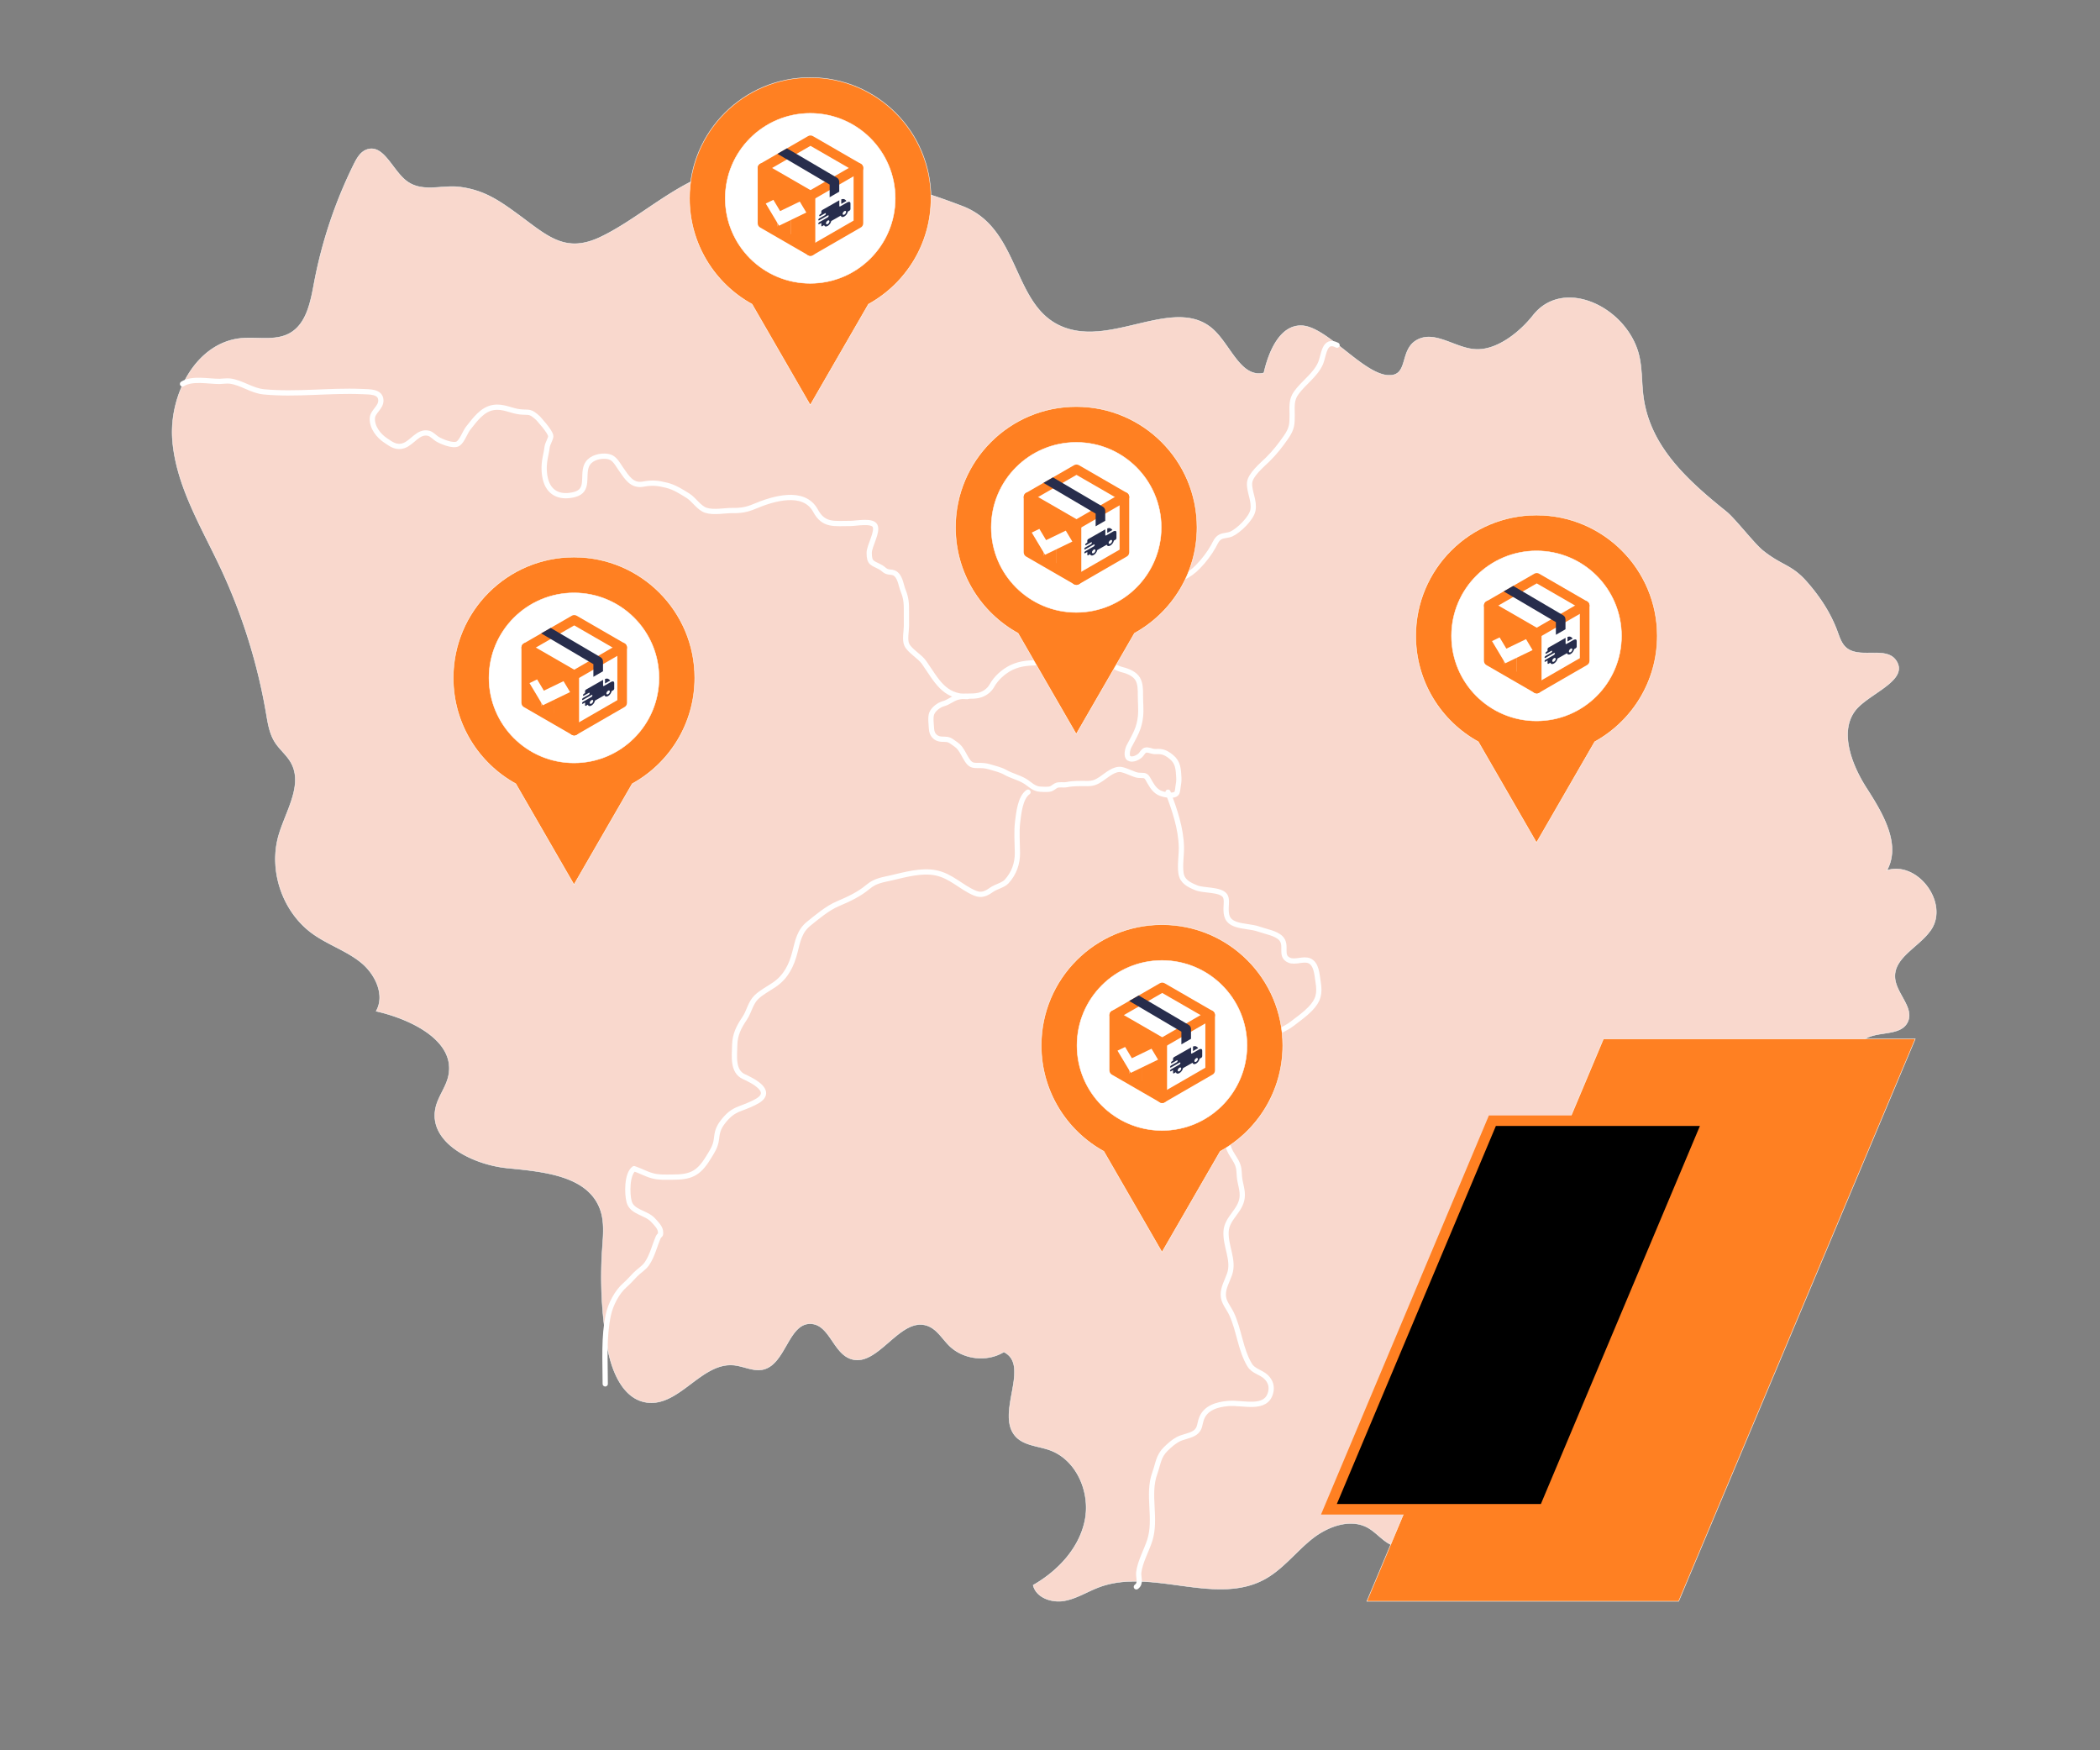 <svg xmlns="http://www.w3.org/2000/svg" xml:space="preserve" viewBox="0 0 1200 1000"><rect x="0" y="0" width="1200" height="1000" fill="#808080" stroke="none"/><path fill="#F9D8CD" stroke="#FFF" stroke-miterlimit="10" stroke-width=".25" d="M231.91 103.1c-7.94-6.37-12.92-21.1-22.46-17.56-3.51 1.3-5.54 4.9-7.21 8.25A262.836 262.836 0 0 0 179.45 162c-2 10.69-4.32 23-13.79 28.36-8.21 4.64-18.43 2.02-27.81 2.93-25.9 2.5-41.4 32.43-39.28 58.36 2.12 25.93 16.3 49.03 27.37 72.57a324.524 324.524 0 0 1 26.17 83.26c.97 5.67 1.86 11.55 4.92 16.43 2.69 4.29 6.9 7.5 9.33 11.94 6.89 12.57-2.88 27.26-6.99 40.99-6.12 20.45 2.08 44.36 19.46 56.74 8.65 6.17 19.09 9.58 27.36 16.24 8.27 6.66 14.01 18.69 8.74 27.91 20.24 4.58 45.93 17.13 41.26 37.35-1.43 6.21-5.78 11.44-7.2 17.65-4.54 19.84 20.8 32.64 41.05 34.64 20.25 2 45.57 4.18 52.78 23.21 2.76 7.27 1.88 15.33 1.35 23.09-1.27 18.58-.31 37.31 2.85 55.66 2.39 13.9 8.95 30.31 22.96 31.97 18.24 2.17 30.94-23.01 49.23-21.34 5.77.53 11.42 3.8 17.04 2.42 12.9-3.17 14.3-27.15 27.53-26.05 10.04.84 12.36 15.98 21.7 19.78 15.81 6.43 28.53-24.47 44.58-18.63 5.39 1.96 8.42 7.51 12.53 11.5 8.04 7.8 21.48 9.29 31.03 3.44 15.5 7.7-4.83 35.18 6.64 48.13 4.73 5.34 12.83 5.52 19.56 7.92 15.36 5.48 23.36 24.11 20.15 40.1-3.21 15.99-15.42 29-29.59 37.09 1.68 7.08 10.49 10.17 17.66 8.94 7.17-1.24 13.45-5.4 20.28-7.91 29.9-10.97 65.97 10.77 94.04-4.29 10.5-5.64 17.9-15.6 27.19-23.07 9.29-7.47 22.84-12.34 32.93-6 6.03 3.78 11.12 11.38 18.08 9.88 3.31-.72 5.77-3.43 7.98-6 18.27-21.18 36.54-42.37 54.82-63.55 8.09-9.38 16.73-20.73 14.16-32.84-1.34-6.33-5.6-11.59-8.26-17.49-7.23-16.05-.64-37.01 14.47-46.04 15.11-9.03 36.69-4.9 47.41 9.06 3.18 4.15 5.8 9.27 10.66 11.21 13.2 5.26 20.68-16.11 33.46-22.34 10.58-5.17 23 1.15 34.78 1.07 22.51-.15 38.04-23.64 42.05-45.79s.94-45.41 7.33-67c.93-3.15 2.14-6.36 4.55-8.59 7.17-6.63 21.85-2.18 26.1-10.98 3.92-8.13-6.53-16.19-7.23-25.19-.92-11.77 13.85-17.7 20.53-27.44 10.45-15.23-7.52-39.54-25.15-34.02 8.21-14.88-2.41-32.66-11.6-46.94-9.2-14.29-16.68-34.87-4.44-46.65 9.07-8.74 28.31-15.76 21.33-26.25-5.67-8.52-20.89-.7-28.59-7.44-2.67-2.34-3.76-5.93-4.99-9.26-3.86-10.48-9.92-19.67-17.27-28.09-8.93-10.23-14.13-9.18-25.22-18.03-5.11-4.08-15.91-18.25-20.97-22.32-4.6-3.7-9.12-7.42-13.43-11.25-7.96-7.06-15.21-14.45-20.99-22.6-6.59-9.28-11.27-19.54-12.93-31.4-1.27-9.09-.52-18.55-3.47-27.25-4.35-12.81-15.06-23.03-26.77-27.39-11.71-4.37-24.43-2.88-32.81 7.74-7.42 9.4-19.97 19.57-31.94 19.48-11.98-.09-23.73-11.12-34.28-5.45-10.4 5.58-4.56 20.65-16.36 20.26-14.32-.48-34.89-27.33-49.18-28.34-12.69-.9-19.3 14.55-22.09 26.96-12.94 3.11-18.86-15.33-28.56-24.46-19.78-18.61-51.86 5-78.62.37-38.14-6.59-28.98-57.42-65.16-71.19-2.38-.9-21.86-8.35-24.35-7.85-10.93 2.18-6.48 19.26-11.49 29.22-5.7 11.32-23.17 10.09-33.06 2.16s-15.55-20.01-24.68-28.8c-41.82-40.29-77.51 6.2-113.5 23.09-19.84 9.31-30.1-.85-46.23-12.69-11.19-8.21-19.93-14.31-33.98-16.06-10.28-1.29-21.62 3.51-30.68-3.75z"/><g fill="none" stroke="#FFF" stroke-linecap="round" stroke-linejoin="round" stroke-width="3"><path d="M641.1 439.74c-4.3-1.01-8.77 3.28-11.94 5.37-2.72 1.8-4.58 2.58-7.8 2.56-4.03-.02-7.87-.16-11.76.62-2.03.41-4.41-.35-6.22.61-1.54.82-2.06 1.77-3.89 2-1.53.19-3.39.06-4.95 0-3.92-.14-6.09-3.03-9.26-4.84-3.41-1.94-7.36-2.84-10.81-4.79-2.79-1.58-5.86-2.18-8.91-3.13-2.43-.76-4.48-.82-7.08-.8-2.99.03-4.17-.54-5.88-3.13-1.48-2.25-2.41-4.56-4.05-6.73-1.25-1.65-3.04-2.66-4.67-3.84-2.04-1.47-3.39-1.2-5.85-1.32-3.47-.18-5.56-2.62-5.73-5.81-.13-2.41-.79-6.72.14-8.94 1.08-2.57 4.15-4.84 6.72-5.54 2.94-.81 5.02-2.8 7.76-3.61 4.08-1.21 8.25-.2 12.35-1.14 3.15-.72 6.05-2.83 7.56-5.58 2.29-4.18 6.61-8.07 10.94-10.22 5.76-2.85 11.43-2.76 17.7-2.88 4.93-.09 10.4-.56 15.23-1.42 2.12-.38 3.97-.61 6.01-1.37 1.68-.63 3.28-1.51 5.06-1.83 1.71-.31 4.25-.52 5.92-.13 2.08.48 3.09 2.52 4.75 3.85 2.96 2.36 5.55 4.1 9.22 5.02 3.05.77 6.74 2.33 8.42 5.14 1.64 2.74 1.6 6.35 1.59 9.39-.01 3.96.46 8.19.04 12.12-.34 3.14-1.02 5.86-2.28 8.7-1.29 2.9-2.8 5.58-4.29 8.38-.78 1.45-1.83 5.7-.02 6.8 1.98 1.21 5.24-.45 6.55-1.73.92-.9 1.55-2.5 2.83-2.9 1.51-.48 3.25.54 4.75.72 1.31.16 2.61-.06 3.92.1 2.49.3 4.43 1.57 6.31 3.14 3.74 3.14 3.86 6.91 4.14 11.62.11 1.79-.11 3.51-.44 5.25-.21 1.1-.19 2.83-.83 3.74-1.51 2.19-8.09.78-10.15-.4-3.2-1.84-4.63-5.05-6.39-8.04-1.38-2.35-2.9-1.5-5.37-1.81-2.52-.31-5.38-2.18-9.34-3.2z"/><path d="M552.69 397.98c-13.36.11-17.56-9.33-24.68-19.54-2.45-3.51-8.19-6.48-9.89-10.21-1.22-2.68-.16-7.81-.15-10.61.01-2.78-.03-5.57-.01-8.35.03-4.59-.16-7.57-1.88-11.82-1.36-3.36-1.64-8.53-5.25-10.15-1.24-.55-2.9-.29-4.23-.87-1.25-.55-2.08-1.62-3.26-2.28-4.73-2.63-6.65-2.1-6.65-8.26 0-4.02 5.14-12.14 3.29-15.56-1.7-3.14-10.75-1.27-13.93-1.27-9.43-.01-15.35 1.39-20.05-7.3-6.67-12.32-24.45-6.85-34.88-2.42-4.28 1.81-7.68 2.41-12.25 2.34-4.73-.07-10.96 1.33-15.5-.14-3.97-1.28-6.75-6.14-10.3-8.34-3.91-2.42-7.61-4.83-12.19-5.98-4.94-1.24-8.37-1.56-13.25-.63-6.51 1.24-9.41-3.79-12.71-8.52-3.03-4.35-4.09-7.33-9.41-7.44-3.98-.08-8.75 1.43-10.38 5.54-2.36 5.94 1.73 14.13-6.83 16.36-7.2 1.88-13.74.01-16.22-7.42-1.37-4.1-1.38-8.99-.61-13.2.41-2.22.9-4.23 1.17-6.5.23-1.92 2-4.52 2.08-6.14.12-2.5-7.7-10.77-7.24-10.34-4.75-4.34-4.9-3.08-10.1-3.6-5.43-.54-9.59-3.39-15.33-2.52-6.47.97-10.62 6.96-14.43 11.72-1.95 2.44-3.52 7.49-5.93 8.99-2.7 1.66-9.77-1.38-11.94-2.75-1.13-.71-3.12-2.8-4.73-3.2-6.12-1.53-9.24 5.37-14.4 7.07-4.28 1.41-7.17-.93-10.36-3.07-3.86-2.58-7.75-7.38-7.49-12.61.2-3.88 4.96-6.06 4.87-10.2-.12-5.2-6.38-4.86-10.78-5.05-18.52-.81-37.72 1.94-56.17.15-6.9-.67-12.6-5.3-19.37-6.16-1.62-.21-4.43.19-5.79.2-6.32.07-15.64-2.11-21.23 1.46M345.85 790.66c0-12.87-.95-26.8 1.78-39.46 1.28-5.92 4.84-12.94 9.47-16.96 2.18-1.9 3.91-3.95 5.92-6 2.19-2.23 4.98-3.78 6.73-6.37 3.02-4.47 4.25-10.02 6.33-14.82.89-2.05 1.69-.59 1.32-3.71-.26-2.25-2.88-4.8-4.33-6.36-3.9-4.19-11.9-4.34-13.55-10.35-1.26-4.6-1.37-15.87 2.81-18.93 3.54 1.17 6.75 3.03 10.4 4.04 3.79 1.05 7.33.8 11.25.8 10.42.01 14.99-1.71 20.65-10.91 2.15-3.49 4.23-6.44 4.72-10.54.49-4.08.89-6.47 3.76-10.17 2.82-3.63 5.44-5.92 9.73-7.52 3.02-1.12 7.59-2.88 10.25-4.55 8.92-5.61-3.1-11.48-8.03-13.74-6.62-3.04-5.35-11.83-5.22-18.01.13-6.03 2.33-10.33 5.67-15.28 2.63-3.89 3.25-8.72 6.73-12.11 2.87-2.79 6.99-4.88 10.34-7.18 6.59-4.53 9.77-11.07 11.68-18.6 1.55-6.09 2.54-11.92 7.86-16.18 4.97-3.98 10.6-8.81 16.55-11.36 6.44-2.76 12.05-5.29 17.47-9.8 4.24-3.53 8.34-3.9 13.44-5.1 7.67-1.8 17-4.4 24.96-2.85 8.94 1.73 14.54 8.26 22.53 11.62 3.94 1.66 6.53.21 9.63-1.95 2.45-1.71 6.64-2.61 8.52-4.67 4.27-4.68 6.24-10.37 6.17-16.47-.07-5.78-.59-11.98.13-17.72.61-4.83 1.45-13.74 5.91-16.87M667.43 452.6c3.74 10.02 7.42 20.63 7.65 31.37.1 4.76-.94 10.28-.2 15.01.71 4.6 4.28 6.44 8.78 8.27 4.18 1.7 13.43.73 16.24 4.36 1.28 1.66.8 4.86.74 6.75-.14 4.61.46 7.91 5.51 9.69 4.28 1.51 8.96 1.28 13.37 2.85 3.78 1.35 9.5 2.22 12.34 5.08 4.08 4.11-.88 10.24 4.89 12.64 3.44 1.43 8-1.1 11.4.3 4.22 1.74 4.4 8.12 5.03 11.92 1.13 6.76.3 10.65-4.53 15.61-3.17 3.25-6.76 5.73-10.35 8.51-6.86 5.32-20.8 8.39-22.78 17.95-.31 1.49.4 3.27.32 4.81-.19 3.37-1.28 6.71-1.57 10.11-.49 5.61-4.1 7.85-7.29 12.28-2.45 3.41-5.91 7.52-6.47 11.59-.63 4.58.18 10.6 1.88 14.86 1 2.53 2.79 4.7 4.04 7.1 1.71 3.28 1.54 5.07 1.8 8.51.32 4.12 2.05 7.78 1.55 12.09-.91 7.71-8.73 11.61-9.17 19.33-.48 8.36 4.75 16.4 2.01 24.37-1.35 3.92-3.65 7.61-3.61 11.82.04 4.25 2.96 7.12 4.71 10.83 4.34 9.19 5.1 20.66 10.4 29.33 2.16 3.53 6.39 3.99 9.29 6.73 2.64 2.5 3.5 5.55 2.69 8.84-2.6 10.44-15.8 5.64-24.26 6.35-6.5.54-12.92 2.53-15.24 8.59-1.22 3.18-.69 5.98-3.79 8.13-2.72 1.88-6.88 2.22-9.85 3.86-2.53 1.39-4.68 3.36-6.71 5.31-4.39 4.23-4.4 8.5-6.37 13.91-4.47 12.24 1.14 26.13-2.94 38.62-1.9 5.81-5.51 12.08-6.24 18.14-.33 2.75 1.52 6.15-1.36 8.2M611.57 375.83c3.19-9.5 2.93-16.17 2.99-25.98.04-6 .65-10.58 6.77-12.73 3.28-1.15 4.85-1.21 5.49-4.44.66-3.35-1.09-3.06 1.56-6.01 2.92-3.24 9.58-6.01 13.87-5.34 4.6.71 9.6 4.28 13.28 6.67 3.7 2.42 5.85 2.62 10.39 3.25 7.34 1.02 13.58-2.27 18.64-7.47 3.33-3.42 6.63-7.71 8.86-11.76 1.1-2 1.89-4.29 4.17-5.37 1.76-.83 4.13-.7 6.02-1.55 4.21-1.88 11.41-8.88 12.34-13.51 1.07-5.33-2.17-10.46-1.91-15.57.23-4.67 7.23-10.41 10.45-13.58 4.04-3.98 7.33-8.21 10.51-12.84 3.18-4.62 3.41-7.13 3.37-12.55-.03-4.61-.55-8.51 2.26-12.47 4.08-5.76 10.93-10.27 13.85-16.75 2.16-4.8 2-14.51 9.56-10.63"/></g><path fill="#FF8022" stroke="#FFF" stroke-miterlimit="10" stroke-width=".25" d="M947 363.31c0 26.04-14.43 48.72-35.74 60.47L878 481.39l-33.26-57.61C823.43 412.04 809 389.36 809 363.31c0-38.1 30.9-69 69-69s69 30.9 69 69z"/><circle cx="878" cy="363.31" r="48.58" fill="#FFF" stroke="#FFF" stroke-miterlimit="10" stroke-width=".25"/><path fill="#FF8022" fill-rule="evenodd" d="M880.88 393.41c0 1.52-1.23 2.75-2.75 2.75s-2.75-1.23-2.75-2.75l-8.6-5.44v-12.46l-7.44-4.3v12.05l-7.51-4.75-2.45-30.17a2.732 2.732 0 1 1 2.72-4.74l27.17 15.69c.95.43 1.61 1.39 1.61 2.5v31.62z" clip-rule="evenodd"/><path fill="#FF8022" fill-rule="evenodd" d="M879.5 364.15a2.732 2.732 0 1 1-2.72-4.74l27.39-15.82a2.732 2.732 0 1 1 2.72 4.74l-27.39 15.82z" clip-rule="evenodd"/><path fill="#FF8022" d="M908.26 345.97c0-.95-.49-1.86-1.37-2.37l-13.54-7.82c-.05-.03-.09-.06-.14-.09l-13.67-7.89c-.83-.49-1.89-.53-2.78-.02l-13.7 7.91-13.47 7.78c-.95.43-1.61 1.39-1.61 2.5v31.63h.01c0 .95.49 1.86 1.37 2.37l9.96 5.75 7.44 4.3 9.94 5.74c.83.49 1.88.53 2.78.02l13.7-7.91 13.47-7.78c.95-.43 1.61-1.39 1.61-2.5v-31.63zm-5.48 30.06-12.32 7.11-12.32 7.11-11.35-6.55v-8.19l-7.44-4.3v8.19l-5.86-3.38v-28.49l12.32-7.11 12.32-7.11 12.32 7.11c.05.03.1.06.15.08l12.17 7.03v28.5z"/><path fill="#272D4C" fill-rule="evenodd" d="m859.27 337.89 5.41 3.19 24.4 14.37v7.24l5.49-3.17v-5.64h-.01c0-.95-.49-1.87-1.37-2.37l-23.08-13.56-5.43-3.19-5.41 3.13zM895.72 363.91c1.59-.54 2.2.05 2.97.9l-2.97 1.69v-2.59zm-9.32 7.99c.31-.18.54-.16.54.2 0 .3-.24.67-.54.84l-3.26 1.85c-.3.17-.54.55-.54.85 0 .3.24.4.54.23l4.85-2.76c.3-.17.54-.07.54.23 0 .3-.24.68-.54.85l-4.85 2.76c-.3.17-.54.55-.54.85 0 .3.24.4.54.23l1.19-.67v1.62c0 .3.24.4.54.23l1.08-.62c.19.84 1.03 1.06 2.02.5s1.83-1.74 2.02-2.8l5.47-3.11c.19.84 1.03 1.06 2.02.5s1.83-1.74 2.02-2.8l.94-.53c.3-.17.54-.55.54-.85v-3.23c0-1.58-1.67-.74-1.67-.74l-4.15 2.36c-.3.17-.54.07-.54-.23v-3.23l-9.77 5.56c-.3.17-.54.55-.54.85V372l-.65.37c-.3.17-.54.55-.54.85s.24.4.54.23l2.74-1.55zm11.8-1.39c.39.17.39.79 0 1.4-.62.97-1.69 1.14-1.69.26 0-.88 1.07-1.93 1.69-1.66zm-9.52 5.41c.39.17.39.79 0 1.4-.62.97-1.69 1.14-1.69.26 0-.88 1.07-1.93 1.69-1.66z" clip-rule="evenodd"/><path fill="#FFF" d="m860.16 378.96-7.59-12.68 4.36-2.11 3.85 6.43 11.24-5.43 3.74 6.25-15.6 7.54z"/><path fill="#FF8022" stroke="#FFF" stroke-miterlimit="10" stroke-width=".25" d="M532 113.31c0 26.04-14.43 48.72-35.74 60.47L463 231.39l-33.26-57.61C408.43 162.04 394 139.36 394 113.31c0-38.1 30.9-69 69-69s69 30.9 69 69z"/><circle cx="463" cy="113.31" r="48.58" fill="#FFF" stroke="#FFF" stroke-miterlimit="10" stroke-width=".25"/><path fill="#FF8022" fill-rule="evenodd" d="M465.88 143.41c0 1.52-1.23 2.75-2.75 2.75s-2.75-1.23-2.75-2.75l-8.6-5.44v-12.46l-7.44-4.3v12.05l-7.51-4.75-2.45-30.17a2.732 2.732 0 1 1 2.72-4.74l27.17 15.69c.95.43 1.61 1.39 1.61 2.5v31.62z" clip-rule="evenodd"/><path fill="#FF8022" fill-rule="evenodd" d="M464.5 114.15a2.732 2.732 0 1 1-2.72-4.74l27.39-15.82a2.732 2.732 0 1 1 2.72 4.74l-27.39 15.82z" clip-rule="evenodd"/><path fill="#FF8022" d="M493.26 95.97c0-.95-.49-1.86-1.37-2.37l-13.54-7.82c-.05-.03-.09-.06-.14-.09l-13.67-7.89c-.83-.49-1.89-.53-2.78-.02l-13.7 7.91-13.47 7.78c-.95.43-1.61 1.39-1.61 2.5v31.63h.01c0 .95.49 1.86 1.37 2.37l9.96 5.75 7.44 4.3 9.94 5.74c.83.49 1.88.53 2.78.02l13.7-7.91 13.47-7.78c.95-.43 1.61-1.39 1.61-2.5V95.97zm-5.48 30.06-12.32 7.11-12.32 7.11-11.35-6.55v-8.19l-7.44-4.3v8.19l-5.86-3.38V97.54l12.32-7.11 12.32-7.11 12.32 7.11c.05.03.1.06.15.08l12.17 7.03v28.49z"/><path fill="#272D4C" fill-rule="evenodd" d="m444.27 87.89 5.41 3.19 24.4 14.37v7.24l5.49-3.17v-5.64h-.01c0-.95-.49-1.87-1.37-2.37l-23.08-13.56-5.43-3.19-5.41 3.13zM480.72 113.91c1.59-.54 2.2.05 2.97.9l-2.97 1.69v-2.59zm-9.32 7.99c.31-.18.54-.16.54.2 0 .3-.24.67-.54.84l-3.26 1.85c-.3.17-.54.55-.54.85 0 .3.24.4.54.23l4.85-2.76c.3-.17.54-.07.54.23 0 .3-.24.68-.54.85l-4.85 2.76c-.3.17-.54.55-.54.85 0 .3.24.4.54.23l1.19-.67v1.62c0 .3.24.4.54.23l1.08-.62c.19.84 1.03 1.06 2.02.5s1.83-1.74 2.02-2.8l5.47-3.11c.19.84 1.03 1.06 2.02.5s1.83-1.74 2.02-2.8l.94-.53c.3-.17.54-.55.54-.85v-3.23c0-1.58-1.67-.74-1.67-.74l-4.15 2.36c-.3.17-.54.07-.54-.23v-3.23l-9.77 5.56c-.3.17-.54.55-.54.85V122l-.65.37c-.3.17-.54.55-.54.85 0 .3.24.4.54.23l2.74-1.55zm11.8-1.39c.39.17.39.79 0 1.4-.62.97-1.69 1.14-1.69.26 0-.88 1.07-1.93 1.69-1.66zm-9.52 5.41c.39.17.39.79 0 1.4-.62.97-1.69 1.14-1.69.26 0-.88 1.07-1.93 1.69-1.66z" clip-rule="evenodd"/><path fill="#FFF" d="m445.16 128.96-7.59-12.68 4.36-2.11 3.85 6.43 11.24-5.43 3.74 6.25-15.6 7.54z"/><path fill="#FF8022" stroke="#FFF" stroke-miterlimit="10" stroke-width=".25" d="M684 301.31c0 26.04-14.43 48.72-35.74 60.47L615 419.39l-33.26-57.61C560.43 350.04 546 327.36 546 301.31c0-38.1 30.9-69 69-69s69 30.9 69 69z"/><circle cx="615" cy="301.31" r="48.58" fill="#FFF" stroke="#FFF" stroke-miterlimit="10" stroke-width=".25"/><path fill="#FF8022" fill-rule="evenodd" d="M617.88 331.41c0 1.52-1.23 2.75-2.75 2.75s-2.75-1.23-2.75-2.75l-8.6-5.44v-12.46l-7.44-4.3v12.05l-7.51-4.75-2.45-30.17a2.732 2.732 0 1 1 2.72-4.74l27.17 15.69c.95.43 1.61 1.39 1.61 2.5v31.62z" clip-rule="evenodd"/><path fill="#FF8022" fill-rule="evenodd" d="M616.5 302.15a2.732 2.732 0 1 1-2.72-4.74l27.39-15.82a2.732 2.732 0 1 1 2.72 4.74l-27.39 15.82z" clip-rule="evenodd"/><path fill="#FF8022" d="M645.26 283.97c0-.95-.49-1.86-1.37-2.37l-13.54-7.82c-.05-.03-.09-.06-.14-.09l-13.67-7.89c-.83-.49-1.89-.53-2.78-.02l-13.7 7.91-13.47 7.78c-.95.43-1.61 1.39-1.61 2.5v31.63h.01c0 .95.49 1.86 1.37 2.37l9.96 5.75 7.44 4.3 9.94 5.74c.83.49 1.88.53 2.78.02l13.7-7.91 13.47-7.78c.95-.43 1.61-1.39 1.61-2.5v-31.63zm-5.48 30.06-12.32 7.11-12.32 7.11-11.35-6.55v-8.19l-7.44-4.3v8.19l-5.86-3.38v-28.49l12.32-7.11 12.32-7.11 12.32 7.11c.05.03.1.06.15.08l12.17 7.03v28.5z"/><path fill="#272D4C" fill-rule="evenodd" d="m596.27 275.89 5.41 3.19 24.4 14.37v7.24l5.49-3.17v-5.64h-.01c0-.95-.49-1.87-1.37-2.37l-23.08-13.56-5.43-3.19-5.41 3.13zM632.72 301.91c1.59-.54 2.2.05 2.97.9l-2.97 1.69v-2.59zm-9.32 7.99c.31-.18.54-.16.54.2 0 .3-.24.67-.54.84l-3.26 1.85c-.3.17-.54.55-.54.85 0 .3.24.4.54.23l4.85-2.76c.3-.17.54-.07.54.23 0 .3-.24.68-.54.85l-4.85 2.76c-.3.17-.54.55-.54.85 0 .3.24.4.54.23l1.19-.67v1.62c0 .3.24.4.54.23l1.08-.62c.19.84 1.03 1.06 2.02.5s1.83-1.74 2.02-2.8l5.47-3.11c.19.84 1.03 1.06 2.02.5s1.83-1.74 2.02-2.8l.94-.53c.3-.17.54-.55.54-.85v-3.23c0-1.58-1.67-.74-1.67-.74l-4.15 2.36c-.3.17-.54.07-.54-.23v-3.23l-9.77 5.56c-.3.17-.54.55-.54.85V310l-.65.37c-.3.17-.54.55-.54.85s.24.4.54.23l2.74-1.55zm11.8-1.39c.39.17.39.79 0 1.4-.62.97-1.69 1.14-1.69.26 0-.88 1.07-1.93 1.69-1.66zm-9.52 5.41c.39.17.39.79 0 1.4-.62.97-1.69 1.14-1.69.26 0-.88 1.07-1.93 1.69-1.66z" clip-rule="evenodd"/><path fill="#FFF" d="m597.16 316.96-7.59-12.68 4.36-2.11 3.85 6.43 11.24-5.43 3.74 6.25-15.6 7.54z"/><path fill="#FF8022" stroke="#FFF" stroke-miterlimit="10" stroke-width=".25" d="M733 597.31c0 26.04-14.43 48.72-35.74 60.47L664 715.39l-33.26-57.61C609.43 646.04 595 623.36 595 597.31c0-38.1 30.9-69 69-69s69 30.9 69 69z"/><circle cx="664" cy="597.31" r="48.58" fill="#FFF" stroke="#FFF" stroke-miterlimit="10" stroke-width=".25"/><path fill="#FF8022" fill-rule="evenodd" d="M666.88 627.41c0 1.52-1.23 2.75-2.75 2.75s-2.75-1.23-2.75-2.75l-8.6-5.44v-12.46l-7.44-4.3v12.05l-7.51-4.75-2.45-30.17a2.732 2.732 0 1 1 2.72-4.74l27.17 15.69c.95.43 1.61 1.39 1.61 2.5v31.62z" clip-rule="evenodd"/><path fill="#FF8022" fill-rule="evenodd" d="M665.5 598.15a2.732 2.732 0 1 1-2.72-4.74l27.39-15.82a2.732 2.732 0 1 1 2.72 4.74l-27.39 15.82z" clip-rule="evenodd"/><path fill="#FF8022" d="M694.26 579.97c0-.95-.49-1.86-1.37-2.37l-13.54-7.82c-.05-.03-.09-.06-.14-.09l-13.67-7.89c-.83-.49-1.89-.53-2.78-.02l-13.7 7.91-13.47 7.78c-.95.43-1.61 1.39-1.61 2.5v31.63h.01c0 .95.49 1.86 1.37 2.37l9.96 5.75 7.44 4.3 9.94 5.74c.83.49 1.88.53 2.78.02l13.7-7.91 13.47-7.78c.95-.43 1.61-1.39 1.61-2.5v-31.63zm-5.48 30.06-12.32 7.11-12.32 7.11-11.35-6.55v-8.19l-7.44-4.3v8.19l-5.86-3.38v-28.49l12.32-7.11 12.32-7.11 12.32 7.11c.05.03.1.06.15.08l12.17 7.03v28.5z"/><path fill="#272D4C" fill-rule="evenodd" d="m645.27 571.89 5.41 3.19 24.4 14.37v7.24l5.49-3.17v-5.64h-.01c0-.95-.49-1.87-1.37-2.37l-23.08-13.56-5.43-3.19-5.41 3.13zM681.72 597.91c1.59-.54 2.2.05 2.97.9l-2.97 1.69v-2.59zm-9.32 7.99c.31-.18.54-.16.54.2 0 .3-.24.67-.54.84l-3.26 1.85c-.3.17-.54.55-.54.85 0 .3.24.4.54.23l4.85-2.76c.3-.17.54-.07.54.23 0 .3-.24.68-.54.85l-4.85 2.76c-.3.17-.54.55-.54.85s.24.4.54.23l1.19-.67v1.62c0 .3.24.4.54.23l1.08-.62c.19.84 1.03 1.06 2.02.5s1.83-1.74 2.02-2.8l5.47-3.11c.19.84 1.03 1.06 2.02.5s1.83-1.74 2.02-2.8l.94-.53c.3-.17.54-.55.54-.85v-3.23c0-1.58-1.67-.74-1.67-.74l-4.15 2.36c-.3.17-.54.07-.54-.23v-3.23l-9.77 5.56c-.3.17-.54.55-.54.85V606l-.65.37c-.3.17-.54.55-.54.85 0 .3.24.4.54.23l2.74-1.55zm11.8-1.39c.39.17.39.79 0 1.4-.62.97-1.69 1.14-1.69.26 0-.88 1.07-1.93 1.69-1.66zm-9.52 5.41c.39.17.39.79 0 1.4-.62.97-1.69 1.14-1.69.26 0-.88 1.07-1.93 1.69-1.66z" clip-rule="evenodd"/><path fill="#FFF" d="m646.16 612.96-7.59-12.68 4.36-2.11 3.85 6.43 11.24-5.43 3.74 6.25-15.6 7.54z"/><path fill="#FF8022" stroke="#FFF" stroke-miterlimit="10" stroke-width=".25" d="M397 387.31c0 26.04-14.43 48.72-35.74 60.47L328 505.39l-33.26-57.61C273.43 436.04 259 413.36 259 387.31c0-38.1 30.9-69 69-69s69 30.9 69 69z"/><circle cx="328" cy="387.31" r="48.58" fill="#FFF" stroke="#FFF" stroke-miterlimit="10" stroke-width=".25"/><path fill="#FF8022" fill-rule="evenodd" d="M330.88 417.41c0 1.52-1.23 2.75-2.75 2.75s-2.75-1.23-2.75-2.75l-8.6-5.44v-12.46l-7.44-4.3v12.05l-7.51-4.75-2.45-30.17a2.732 2.732 0 1 1 2.72-4.74l27.17 15.69c.95.43 1.61 1.39 1.61 2.5v31.62z" clip-rule="evenodd"/><path fill="#FF8022" fill-rule="evenodd" d="M329.5 388.15a2.732 2.732 0 1 1-2.72-4.74l27.39-15.82a2.732 2.732 0 1 1 2.72 4.74l-27.39 15.82z" clip-rule="evenodd"/><path fill="#FF8022" d="M358.26 369.97c0-.95-.49-1.86-1.37-2.37l-13.54-7.82c-.05-.03-.09-.06-.14-.09l-13.67-7.89c-.83-.49-1.89-.53-2.78-.02l-13.7 7.91-13.47 7.78c-.95.43-1.61 1.39-1.61 2.5v31.63h.01c0 .95.49 1.86 1.37 2.37l9.96 5.75 7.44 4.3 9.94 5.74c.83.49 1.88.53 2.78.02l13.7-7.91 13.47-7.78c.95-.43 1.61-1.39 1.61-2.5v-31.63zm-5.48 30.06-12.32 7.11-12.32 7.11-11.35-6.55v-8.19l-7.44-4.3v8.19l-5.86-3.38v-28.49l12.32-7.11 12.32-7.11 12.32 7.11c.05.03.1.06.15.08l12.17 7.03v28.5z"/><path fill="#272D4C" fill-rule="evenodd" d="m309.27 361.89 5.41 3.19 24.4 14.37v7.24l5.49-3.17v-5.64h-.01c0-.95-.49-1.87-1.37-2.37l-23.08-13.56-5.43-3.19-5.41 3.13zM345.72 387.91c1.59-.54 2.2.05 2.97.9l-2.97 1.69v-2.59zm-9.32 7.99c.31-.18.54-.16.54.2 0 .3-.24.67-.54.84l-3.26 1.85c-.3.17-.54.55-.54.85 0 .3.24.4.54.23l4.85-2.76c.3-.17.54-.07.54.23 0 .3-.24.68-.54.85l-4.85 2.76c-.3.17-.54.55-.54.85 0 .3.24.4.54.23l1.19-.67v1.62c0 .3.24.4.54.23l1.08-.62c.19.84 1.03 1.06 2.02.5s1.83-1.74 2.02-2.8l5.47-3.11c.19.84 1.03 1.06 2.02.5s1.83-1.74 2.02-2.8l.94-.53c.3-.17.54-.55.54-.85v-3.23c0-1.58-1.67-.74-1.67-.74l-4.15 2.36c-.3.17-.54.07-.54-.23v-3.23l-9.77 5.56c-.3.17-.54.55-.54.85V396l-.65.37c-.3.17-.54.55-.54.85s.24.4.54.23l2.74-1.55zm11.8-1.39c.39.17.39.79 0 1.4-.62.97-1.69 1.14-1.69.26 0-.88 1.07-1.93 1.69-1.66zm-9.52 5.41c.39.17.39.79 0 1.4-.62.97-1.69 1.14-1.69.26 0-.88 1.07-1.93 1.69-1.66z" clip-rule="evenodd"/><path fill="#FFF" d="m310.16 402.96-7.59-12.68 4.36-2.11 3.85 6.43 11.24-5.43 3.74 6.25-15.6 7.54z"/><g stroke-miterlimit="10"><path fill="#FF8022" stroke="#FFF" stroke-width=".25" d="M781.05 914.89h178.18l135.2-321.31H916.25z"/><path stroke="#FF8022" stroke-width="6" d="M759.38 862.31h123.11l93.4-222h-123.1z"/></g></svg>